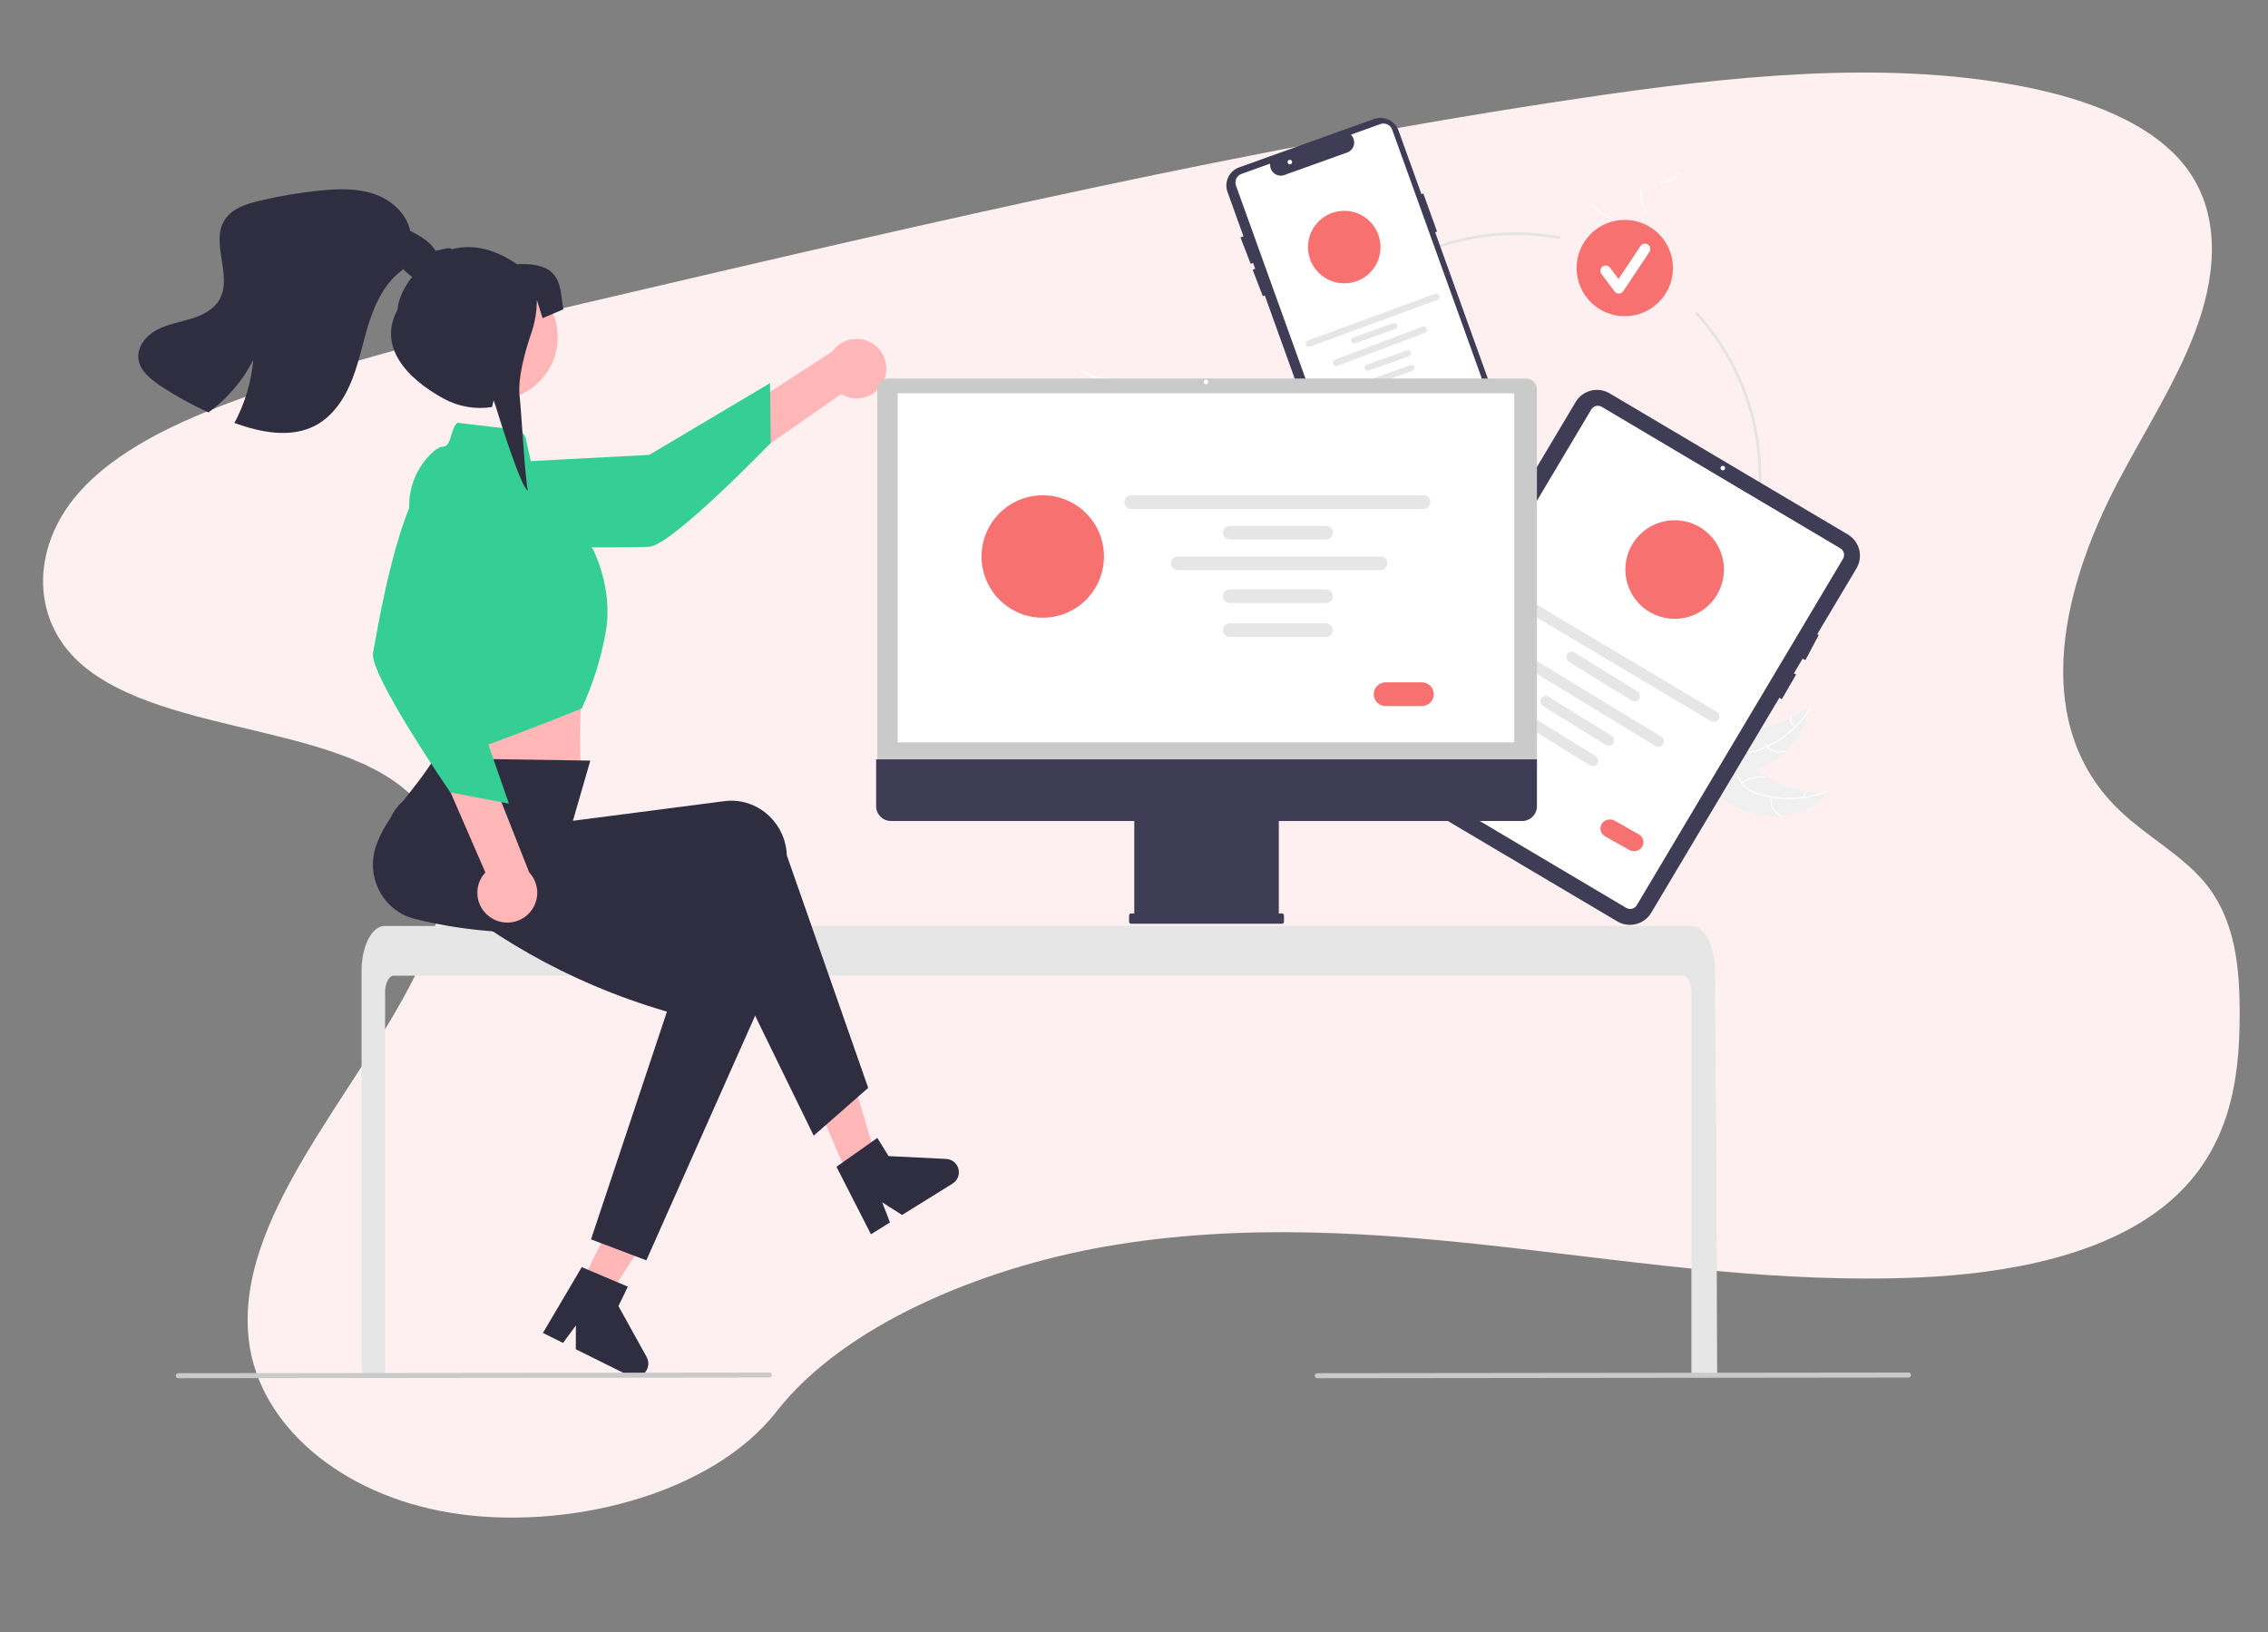 <?xml version="1.0" encoding="UTF-8"?>
<svg width="2001px" height="1440px" viewBox="0 0 2001 1440" version="1.1" xmlns="http://www.w3.org/2000/svg" xmlns:xlink="http://www.w3.org/1999/xlink">
    <rect x="0" y="0" width="2001" height="1440" fill="#808080" stroke="none"/>
    <title>Start</title>
    <g id="Start" stroke="none" stroke-width="1" fill="none" fill-rule="evenodd">
        <path d="M1040.296,302.914 C917.899,324.615 795.674,315.312 678.096,301.78 C560.518,288.249 443.232,270.579 320.784,275.905 C242.016,279.324 154.295,295.698 99.297,343.293 C46.356,389.069 38.107,450.843 38,506.606 C37.867,548.55 41.331,591.952 69.662,625.367 C89.35,648.543 119.653,665.152 142.479,686.547 C221.899,760.862 197.752,877.877 145.635,977.366 C121.179,1024.042 91.27,1069.945 74.618,1117.719 C57.966,1165.493 55.754,1216.686 85.56,1255.643 C115.023,1294.061 172.148,1315.905 231.794,1327.188 C352.768,1350.112 487.547,1335.879 617.952,1316.589 C906.546,1273.889 1192.173,1207.096 1477.182,1140.464 C1582.635,1115.794 1688.552,1091.016 1790.146,1055.46 C1846.568,1035.667 1904.019,1011.033 1940.462,972.687 C1986.766,924.104 1987.932,857.652 1943.309,817.939 C1868.434,751.361 1698.961,766.134 1641.047,690.019 C1609.183,648.111 1623.057,591.196 1648.421,540.921 C1702.803,433.101 1807.913,326.576 1794.296,219.08 C1784.898,145.304 1713.196,84.251 1617.089,68.344 C1516.352,51.682 1386.976,83.279 1328.976,157.522 C1269.346,234.015 1148.373,283.768 1040.296,302.914 Z" id="Path-Copy-3" fill="#FEF0F0" fill-rule="nonzero" transform="translate(1007, 701.5) rotate(-180) translate(-1007, -701.5) "></path>
        <g id="Group" transform="translate(122, 103.491)" fill-rule="nonzero">
            <g id="Laptop2-Copy-2" transform="translate(0, 63.509)">
                <polygon id="Path" fill="#FFB6B6" points="634.177 889 658 878.229 628.163 778 593 793.895"></polygon>
                <path d="M616,862.447 L652.032,837 L661.977,853.033 L712.793,855.533 C717.944,855.786 722.332,859.36 723.624,864.354 C724.915,869.347 722.809,874.601 718.426,877.319 L673.879,904.956 L656.364,893.861 L663.203,911.58 L646.407,922 L616,862.447 Z" id="Path" fill="#2F2E41"></path>
                <path d="M1370.272,708.562 C1370.272,700.445 1366.874,693.857 1362.702,693.842 L225.354,693.842 C221.163,693.857 217.784,700.445 217.765,708.562 L217.765,1042.704 C217.766,1044.266 216.288,1045.572 214.351,1045.723 C211.298,1045.958 208.245,1046.177 205.193,1046.38 C205.117,1046.38 205.042,1046.395 204.966,1046.395 C203.305,1046.516 201.644,1046.607 199.983,1046.713 L199.964,1046.713 C199.109,1045.445 198.265,1044.167 197.43,1042.877 C197.148,1042.443 197,1041.96 197,1041.47 L197,689.465 C197,687.224 197.113,684.968 197.302,682.741 C197.572,679.684 198.044,676.641 198.718,673.625 C201.908,659.556 209.119,650.03 217.312,650 L1370.725,650 C1371.92,650.006 1373.102,650.207 1374.198,650.591 C1375.808,651.162 1377.264,651.98 1378.483,652.999 C1380.139,654.379 1381.555,655.933 1382.693,657.617 C1386.733,663.327 1389.621,671.838 1390.64,681.742 C1390.64,681.833 1390.659,681.924 1390.659,682.014 C1390.923,684.468 1391.056,686.967 1391.037,689.465 L1391.301,721.919 L1391.471,741.273 L1391.981,802.001 L1392.169,823.566 L1393,1044.971 L1393,1044.971 C1393,1046.644 1391.31,1048 1389.225,1048 L1374.047,1048 C1371.962,1048 1370.272,1046.644 1370.272,1044.971 L1370.272,708.562 Z" id="Path" fill="#E6E6E6"></path>
                <path d="M658.083,168.091 C655.237,175.27 649.364,180.817 642.045,183.239 C634.726,185.662 626.712,184.711 620.159,180.643 L447.76,301 L443,253.036 L612.51,142.978 C620.229,132.163 634.8,128.843 646.427,135.25 C658.054,141.657 663.061,155.766 658.083,168.091 L658.083,168.091 Z" id="Path" fill="#FFB6B6"></path>
                <path d="M271.887,243.737 C271.887,243.737 253.139,271.473 282.559,296.018 C311.978,320.563 431.222,315.68 450.466,315.469 C469.709,315.258 558,223.813 558,223.813 L557.422,171 L450.823,234.328 L271.887,243.737 Z" id="Path" fill="#35CF96"></path>
                <path d="M260.907,426.716 L262.79,462.512 C262.79,462.512 257.234,494.22 261.803,501.063 C266.338,507.871 390.862,518 390.862,518 C390.862,518 386.958,464.615 394,426 L260.907,426.716 Z" id="Path" fill="#FFB6B6"></path>
                <path d="M644,792.826 L595.9,835 L501.628,641.88 C408.144,657.984 319.951,663.143 243.668,643.662 C217.84,637.157 202.052,610.445 208.405,583.998 C208.702,582.762 209.045,581.539 209.435,580.329 C218.565,552.428 242.463,532.687 261.292,502 L398.823,504.093 L383.461,557.181 L517.063,539.865 C543.931,536.382 568.469,555.862 571.87,583.373 C572.049,584.826 572.167,586.284 572.222,587.749 L644,792.826 Z" id="Path" fill="#2F2E41"></path>
                <circle id="Oval" fill="#FFB6B6" cx="314.5" cy="130.5" r="55.5"></circle>
                <path d="M281.598,206 L332.949,212.034 C337.389,212.556 341.008,215.833 341.962,220.195 L350.129,257.521 L401.037,317.403 C401.037,317.403 419.317,351.639 412.462,390.441 C408.337,413.806 401.2,436.539 391.229,458.073 C391.229,458.073 266.035,509.216 261.465,502.369 C256.895,495.522 255.411,464.42 255.411,464.42 L239.305,285.437 C237.438,266.342 244.216,247.414 257.783,233.833 C261.847,229.841 265.858,227.046 269.122,227.046 C276.496,226.797 275.55,210.221 281.598,206 Z" id="Path" fill="#35CF96"></path>
                <polygon id="Path" fill="#FFB6B6" points="391 965.288 414.772 977 472 888.286 436.913 871"></polygon>
                <path d="M448.242,945 L399.427,926.495 L466.424,725.573 C375.405,698.927 306.75,656.007 246.805,605.062 C226.469,587.894 211.218,565.847 228.537,544.964 C229.347,543.987 230.193,543.043 231.074,542.131 C251.525,521.166 303.429,525.2 333.814,506 L401.769,578.444 L397.511,597.85 L525.087,641.032 C550.743,649.716 564.223,677.931 555.194,704.052 C554.717,705.432 554.182,706.789 553.588,708.124 L448.242,945 Z" id="Path" fill="#2F2E41"></path>
                <path d="M391.27,951 L431.934,968.209 L423.642,985.349 L448.496,1030.248 C451.016,1034.799 450.32,1040.481 446.779,1044.271 C443.237,1048.061 437.673,1049.079 433.045,1046.784 L386.008,1023.452 L386.103,1002.477 L374.735,1017.861 L357,1009.064 L391.27,951 Z" id="Path" fill="#2F2E41"></path>
                <path d="M311.053,642.637 C304.544,638.407 300.247,631.518 299.32,623.825 C298.393,616.132 300.93,608.425 306.248,602.777 L222,409 L270.236,413.837 L344.907,602.721 C354.029,612.475 354.395,627.492 345.758,637.675 C337.12,647.859 322.211,649.99 311.053,642.637 L311.053,642.637 Z" id="Path" fill="#FFB6B6"></path>
                <path d="M312.378,248.541 C312.378,248.541 289.012,224.744 259.253,248.661 C229.494,272.578 210.723,390.103 207.13,408.955 C203.538,427.807 275.348,532.148 275.348,532.148 L327,542 L286.242,425.308 L312.378,248.541 Z" id="Path" fill="#35CF96"></path>
                <path d="M1561.755,1048.428 L1040.245,1049 C1039.004,1048.996 1038,1048.006 1038,1046.786 C1038,1045.565 1039.004,1044.575 1040.245,1044.572 L1561.755,1044 C1562.996,1044.004 1564,1044.994 1564,1046.214 C1564,1047.435 1562.996,1048.425 1561.755,1048.428 L1561.755,1048.428 Z" id="Path" fill="#CACACA"></path>
                <path d="M556.755,1048.428 L35.245,1049 C34.004,1048.996 33,1048.006 33,1046.786 C33,1045.565 34.004,1044.575 35.245,1044.572 L556.755,1044 C557.996,1044.004 559,1044.994 559,1046.214 C559,1047.435 557.996,1048.425 556.755,1048.428 L556.755,1048.428 Z" id="Path" fill="#CACACA"></path>
                <path d="M255.253,80.036 C246.23,82.717 237.812,75.186 231.532,68.051 L233.764,70.694 C218.991,81.074 210.157,97.986 204.425,115.105 C198.694,132.205 195.497,150.117 189.028,166.971 C182.558,183.807 172.117,200.096 156.132,208.495 C134.719,219.744 108.483,214.629 85.708,206.513 C85.405,206.4 85.121,206.305 84.819,206.192 C94.043,189 99.692,170.126 101.427,150.702 C92.058,168.953 78.546,184.768 61.968,196.887 C47.086,190.137 32.777,182.197 19.18,173.143 C10.384,167.273 1.115,159.686 0.093,149.173 C-0.947,138.735 6.865,129.204 16.077,124.183 C25.29,119.163 35.883,117.464 45.946,114.444 C55.99,111.443 66.243,106.517 71.521,97.457 C83.684,76.62 63.216,47.233 76.269,26.924 C82.7,16.94 95.185,12.938 106.761,10.164 C124.431,5.947 142.367,2.926 160.445,1.123 C176.316,-0.462 192.716,-1.047 207.811,4.049 C222.906,9.145 236.602,20.979 239.836,36.569 C248.651,41.193 257.977,46.308 262.706,55.085 C267.435,63.842 264.806,77.205 255.253,80.036 Z" id="Path" fill="#2F2E41"></path>
                <path d="M242.203,76.477 C233.584,87.27 228.893,98.942 228.893,105.932 C210.988,138.645 236.592,166.744 269.316,184.642 C282.368,191.818 297.439,194.445 312.15,192.107 L313.52,186.265 L315.374,191.527 C315.374,191.527 336.68,261.873 343.708,266 C341.041,253.481 337.986,195.515 336.502,183.297 C334.446,166.668 341.611,141.911 346.779,126.856 C349.984,117.577 351.629,107.832 351.646,98.015 L351.646,97.586 L356.679,113.745 L375,105.932 C371.591,86.388 375,64.201 334.136,66.126 C312.035,50.931 292.572,48.616 276.585,52.926 C274.522,49.737 262.625,55.71 259.187,54.03" id="Path" fill="#2F2E41"></path>
            </g>
            <g id="Laptops-Copy-2" transform="translate(651.625, 0)">
                <path d="M690.891,57.415 C698.268,58.14 705.235,54.611 707.35,49.077 C707.554,48.534 706.478,48.262 706.273,48.805 C704.315,53.963 697.808,57.244 690.942,56.537 C690.219,56.463 690.172,57.342 690.891,57.415 L690.891,57.415 Z" id="Path" fill="#FFFFFF"></path>
                <path d="M679.272,83.585 C675.65,78.055 673.89,71.081 674.343,64.056 C674.388,63.36 673.49,63.312 673.445,64.007 C672.984,71.319 674.828,78.571 678.608,84.316 C678.969,84.863 679.631,84.129 679.272,83.585 L679.272,83.585 Z" id="Path" fill="#FFFFFF"></path>
                <path d="M648.979,88.533 C642.507,86.926 636.912,83.066 633.31,77.724 C632.953,77.195 632.105,77.747 632.461,78.275 C636.22,83.828 642.051,87.833 648.79,89.492 C649.433,89.65 649.618,88.69 648.979,88.533 L648.979,88.533 Z" id="Path" fill="#FFFFFF"></path>
                <path d="M564.375,533.509 C445.273,533.509 348.375,436.612 348.375,317.509 C348.375,198.407 445.273,101.509 564.375,101.509 C576.967,101.509 589.535,102.597 601.939,104.764 C602.36,104.837 602.71,105.129 602.857,105.53 C603.003,105.931 602.925,106.38 602.65,106.707 C602.376,107.034 601.948,107.19 601.527,107.115 C589.259,104.972 576.829,103.895 564.375,103.896 C446.589,103.896 350.762,199.722 350.762,317.509 C350.762,435.296 446.589,531.123 564.375,531.123 C682.162,531.123 777.989,435.296 777.989,317.509 C778.041,264.271 758.162,212.941 722.264,173.626 C721.825,173.138 721.861,172.387 722.346,171.945 C722.832,171.503 723.583,171.535 724.028,172.018 C760.327,211.772 780.429,263.676 780.375,317.509 C780.375,436.612 683.478,533.509 564.375,533.509 Z" id="Path" fill="#E4E4E4"></path>
                <circle id="Oval" fill="#F77171" cx="659.875" cy="133.009" r="42.5"></circle>
                <path d="M654.612,155.509 C653.131,155.509 651.738,154.812 650.85,153.628 L639.316,138.247 C638.308,136.903 638.093,135.123 638.753,133.578 C639.414,132.033 640.848,130.957 642.516,130.756 C644.184,130.555 645.832,131.26 646.84,132.604 L654.386,142.665 L673.767,113.592 C675.211,111.44 678.124,110.862 680.281,112.3 C682.437,113.737 683.024,116.649 681.593,118.81 L658.525,153.415 C657.678,154.685 656.268,155.465 654.743,155.508 C654.699,155.509 654.655,155.509 654.612,155.509 Z" id="Path" fill="#FFFFFF"></path>
                <path d="M558.375,284.135 L492.583,101.429 L494.251,100.83 L482.151,67.226 L480.483,67.825 L460.281,11.728 C458.758,7.497 455.613,4.043 451.538,2.127 C447.463,0.21 442.793,-0.012 438.554,1.509 L319.615,44.185 C315.376,45.706 311.916,48.846 309.996,52.913 C308.076,56.981 307.853,61.643 309.376,65.874 L323.461,104.988 L320.825,106.001 L329.816,129.307 L331.927,128.496 L333.793,133.68 L331.548,134.544 L340.539,157.85 L342.259,157.188 L407.47,338.281 C408.987,342.518 412.131,345.977 416.208,347.895 C420.285,349.813 424.96,350.031 429.198,348.501 L548.137,305.824 C556.956,302.649 561.536,292.946 558.375,284.135 L558.375,284.135 Z" id="Path" fill="#3F3D56"></path>
                <path d="M423.501,340.509 C420.075,340.502 417.019,338.354 415.857,335.137 L316.856,60.301 C315.339,56.086 317.532,51.441 321.756,49.925 L347.03,40.86 L346.992,41.742 C346.86,44.853 348.289,47.825 350.802,49.669 C353.316,51.513 356.585,51.988 359.521,50.935 L415.611,30.816 C418.357,29.56 420.34,27.075 420.951,24.124 C421.556,21.221 420.733,18.204 418.737,16.008 L418.145,15.351 L444.251,5.987 C448.475,4.478 453.126,6.665 454.65,10.876 L549.106,273.093 C553.119,284.277 547.303,296.593 536.104,300.625 L426.256,340.027 C425.372,340.345 424.441,340.509 423.501,340.509 L423.501,340.509 Z" id="Path" fill="#FFFFFF"></path>
                <circle id="Oval" fill="#F77171" cx="412.375" cy="114.509" r="32"></circle>
                <path d="M494.504,161.128 L382.178,202.336 C381.224,202.689 380.157,202.494 379.382,201.826 C378.606,201.157 378.24,200.117 378.421,199.097 C378.602,198.078 379.303,197.235 380.259,196.886 L492.585,155.678 C494.058,155.142 495.678,155.924 496.207,157.426 C496.736,158.928 495.975,160.584 494.504,161.128 L494.504,161.128 Z" id="Path" fill="#E6E6E6"></path>
                <path d="M457.569,186.739 L422.032,199.349 C421.114,199.676 420.089,199.495 419.343,198.873 C418.598,198.251 418.245,197.284 418.419,196.335 C418.593,195.387 419.267,194.603 420.186,194.278 L455.723,181.669 C457.141,181.166 458.704,181.893 459.214,183.293 C459.724,184.693 458.987,186.236 457.569,186.739 Z" id="Path" fill="#E6E6E6"></path>
                <path d="M469.569,210.74 L434.028,223.35 C433.11,223.676 432.086,223.494 431.342,222.872 C430.598,222.25 430.246,221.284 430.419,220.337 C430.592,219.389 431.264,218.605 432.181,218.28 L467.722,205.669 C469.141,205.166 470.704,205.893 471.214,207.293 C471.724,208.693 470.987,210.236 469.569,210.74 L469.569,210.74 Z" id="Path" fill="#E6E6E6"></path>
                <path d="M472.564,223.74 L437.033,236.348 C436.115,236.677 435.09,236.496 434.344,235.874 C433.597,235.252 433.245,234.284 433.419,233.335 C433.593,232.387 434.268,231.602 435.188,231.279 L470.718,218.67 C471.636,218.342 472.662,218.523 473.407,219.145 C474.153,219.767 474.506,220.735 474.332,221.683 C474.157,222.632 473.483,223.416 472.564,223.74 L472.564,223.74 Z" id="Path" fill="#E6E6E6"></path>
                <path d="M483.516,190.205 L406.13,219.334 C405.187,219.691 404.135,219.494 403.369,218.817 C402.603,218.14 402.242,217.086 402.42,216.053 C402.599,215.021 403.291,214.167 404.235,213.814 L481.621,184.685 C482.563,184.327 483.616,184.524 484.382,185.202 C485.147,185.879 485.509,186.933 485.33,187.965 C485.152,188.998 484.46,189.852 483.516,190.205 L483.516,190.205 Z" id="Path" fill="#E6E6E6"></path>
                <path d="M468.193,251.922 L454.813,256.254 C452.313,257.061 449.559,255.892 448.66,253.64 C447.762,251.389 449.059,248.908 451.558,248.097 L464.938,243.765 C467.438,242.957 470.192,244.127 471.09,246.378 C471.989,248.63 470.692,251.111 468.193,251.922 L468.193,251.922 Z" id="Path" fill="#F77171"></path>
                <circle id="Oval" fill="#FFFFFF" cx="364.375" cy="39.509" r="2"></circle>
                <path d="M180.582,222.665 C187.621,227.972 196.583,230.652 205.682,230.171 C206.583,230.122 206.618,231.407 205.717,231.456 C196.248,231.94 186.927,229.134 179.616,223.597 C178.919,223.068 179.889,222.14 180.582,222.665 L180.582,222.665 Z" id="Path" fill="#FFFFFF"></path>
                <path d="M774.171,614.395 C796.906,619.972 823.421,614.669 838.375,596.65 C812.922,596.298 788.413,586.949 769.185,570.256 C761.793,563.792 754.245,555.832 744.432,555.518 C738.327,555.323 732.462,558.306 727.94,562.415 C723.418,566.524 720.034,571.708 716.702,576.831 L715.375,577.583 C731.999,594.073 751.436,608.817 774.171,614.395 Z" id="Path" fill="#F0F0F0"></path>
                <path d="M837.607,594.577 C819.484,601.335 799.642,602.34 780.9,597.449 C776.846,596.466 772.977,594.865 769.433,592.704 C766.051,590.49 763.337,587.431 761.573,583.845 C759.86,580.534 758.499,576.953 755.992,574.107 C753.352,571.198 749.567,569.528 745.588,569.518 C740.687,569.38 736.027,570.972 731.526,572.684 C726.528,574.584 721.368,576.636 715.896,576.196 C715.233,576.143 715.187,577.152 715.849,577.205 C725.37,577.969 733.411,571.65 742.645,570.647 C746.954,570.179 751.433,570.978 754.574,574.092 C757.321,576.815 758.727,580.506 760.432,583.873 C762.1,587.396 764.626,590.466 767.788,592.815 C771.207,595.145 775.008,596.89 779.026,597.973 C788.033,600.555 797.399,601.736 806.781,601.474 C817.49,601.232 828.079,599.202 838.088,595.471 C838.707,595.239 838.223,594.347 837.607,594.577 L837.607,594.577 Z" id="Path" fill="#FFFFFF"></path>
                <path d="M788.47,600.025 C787.744,607.401 791.274,614.369 796.808,616.484 C797.35,616.688 797.623,615.612 797.079,615.407 C791.922,613.449 788.64,606.942 789.347,600.076 C789.421,599.353 788.543,599.306 788.47,600.024 L788.47,600.025 Z" id="Path" fill="#FFFFFF"></path>
                <path d="M763.3,587.406 C768.83,583.784 775.803,582.024 782.829,582.477 C783.525,582.522 783.573,581.624 782.878,581.579 C775.566,581.118 768.314,582.962 762.569,586.742 C762.021,587.103 762.755,587.765 763.3,587.406 L763.3,587.406 Z" id="Path" fill="#FFFFFF"></path>
                <path d="M818.37,601.027 C818.172,598.455 819.235,595.953 821.199,594.368 C821.696,593.97 821.035,593.226 820.542,593.622 C818.381,595.383 817.203,598.139 817.396,600.981 C817.392,601.257 817.596,601.488 817.861,601.509 C818.129,601.52 818.356,601.305 818.37,601.027 L818.37,601.027 Z" id="Path" fill="#FFFFFF"></path>
                <path d="M821.375,520.509 C821.042,520.755 820.708,521.001 820.367,521.244 C815.866,524.524 811.11,527.43 806.143,529.932 C805.762,530.132 805.373,530.328 804.988,530.516 C792.96,536.416 779.952,540.007 766.626,541.109 C761.323,541.542 755.995,541.567 750.689,541.184 C743.36,540.654 735.455,539.49 728.584,541.381 C727.864,541.571 727.158,541.805 726.467,542.082 L712.959,577.892 C712.968,577.989 712.97,578.083 712.979,578.18 L712.375,579.585 C712.648,579.624 712.931,579.659 713.203,579.698 C713.361,579.721 713.522,579.737 713.68,579.76 C713.786,579.773 713.893,579.786 713.988,579.804 C714.023,579.808 714.058,579.812 714.086,579.814 C714.181,579.832 714.271,579.838 714.358,579.853 C715.941,580.051 717.528,580.238 719.119,580.414 C719.127,580.417 719.127,580.417 719.138,580.412 C731.25,581.872 743.49,581.875 755.603,580.421 C755.964,580.373 756.332,580.328 756.7,580.263 C762.102,579.51 767.435,578.313 772.645,576.682 C775.495,575.78 778.297,574.733 781.042,573.544 C788.129,570.46 794.692,566.268 800.489,561.122 C812.046,550.864 820.226,536.984 821.304,521.679 C821.332,521.288 821.356,520.904 821.375,520.509 Z" id="Path" fill="#F0F0F0"></path>
                <path d="M823.37,520.766 C813.132,537.072 798.011,549.74 780.156,556.972 C776.34,558.597 772.291,559.611 768.159,559.977 C764.122,560.203 760.098,559.345 756.506,557.492 C753.121,555.831 749.852,553.741 746.122,552.932 C742.248,552.151 738.225,553.059 735.063,555.427 C731.092,558.244 728.371,562.318 725.848,566.395 C723.048,570.921 720.21,575.667 715.602,578.58 C715.044,578.933 715.625,579.777 716.182,579.425 C724.2,574.357 726.71,564.43 733.42,558.101 C736.551,555.148 740.592,553.119 744.988,553.767 C748.832,554.333 752.206,556.485 755.618,558.196 C759.096,560.055 762.977,561.035 766.922,561.05 C771.06,560.896 775.141,560.039 778.991,558.517 C787.713,555.229 795.863,550.591 803.143,544.773 C811.488,538.179 818.643,530.208 824.298,521.204 C824.648,520.646 823.718,520.212 823.37,520.766 L823.37,520.766 Z" id="Path" fill="#FFFFFF"></path>
                <path d="M783.451,553.353 C786.965,559.399 794.407,562.047 801.03,559.607 C801.679,559.366 801.329,558.362 800.68,558.604 C794.514,560.888 787.579,558.405 784.34,552.754 C783.998,552.16 783.112,552.763 783.451,553.353 Z" id="Path" fill="#FFFFFF"></path>
                <path d="M757.351,556.113 C758.959,549.641 762.818,544.046 768.161,540.444 C768.69,540.087 768.138,539.239 767.609,539.595 C762.057,543.354 758.051,549.185 756.393,555.924 C756.235,556.567 757.195,556.752 757.351,556.113 L757.351,556.113 Z" id="Path" fill="#FFFFFF"></path>
                <path d="M809.26,535.765 C807.003,533.936 806.177,531.413 807.062,529.052 C807.287,528.456 805.976,528.284 805.752,528.876 C804.792,531.487 805.694,534.27 808.161,536.307 C808.376,536.518 808.781,536.572 809.087,536.431 C809.389,536.281 809.466,535.984 809.26,535.765 L809.26,535.765 Z" id="Path" fill="#FFFFFF"></path>
                <path d="M864.316,397.949 L829.667,456.084 L830.984,456.777 L819.251,478.956 L816.808,477.667 L809.098,490.595 L811.013,491.694 L798.442,513.396 L796.263,512.143 L683.204,701.852 C677.03,712.19 663.628,715.592 653.248,709.456 L443.065,584.937 C432.696,578.783 429.283,565.419 435.438,555.07 L616.551,251.166 C622.725,240.829 636.127,237.427 646.507,243.562 L856.69,368.082 C867.054,374.24 870.465,387.599 864.316,397.949 L864.316,397.949 Z" id="Path" fill="#3F3D56"></path>
                <path d="M661.219,697.569 L450.664,572.701 C447.474,570.804 446.424,566.688 448.317,563.5 L630.314,257.791 C632.214,254.608 636.338,253.56 639.532,255.449 L850.087,380.318 C853.277,382.215 854.326,386.33 852.433,389.518 L670.437,695.227 C668.537,698.411 664.413,699.459 661.219,697.569 Z" id="Path" fill="#FFFFFF"></path>
                <circle id="Oval" fill="#FFFFFF" cx="746.375" cy="309.509" r="2"></circle>
                <path d="M736.038,532.819 L560.762,428.543 C559.266,427.661 558.356,426.045 558.375,424.307 C558.395,422.569 559.342,420.974 560.857,420.126 C562.372,419.278 564.224,419.306 565.713,420.2 L740.989,524.476 C742.484,525.358 743.395,526.974 743.375,528.712 C743.356,530.449 742.409,532.044 740.894,532.892 C739.379,533.74 737.526,533.712 736.037,532.819 L736.038,532.819 Z" id="Path" fill="#E6E6E6"></path>
                <path d="M666.308,514.829 L610.664,480.533 C609.227,479.648 608.355,478.034 608.375,476.301 C608.397,474.567 609.308,472.977 610.765,472.129 C612.223,471.281 614.006,471.305 615.443,472.191 L671.087,506.486 C672.524,507.372 673.396,508.985 673.375,510.718 C673.354,512.451 672.443,514.042 670.986,514.889 C669.528,515.737 667.745,515.714 666.308,514.829 L666.308,514.829 Z" id="Path" fill="#E6E6E6"></path>
                <path d="M643.308,553.829 L587.663,519.533 C585.443,518.164 584.713,515.187 586.032,512.884 C587.352,510.58 590.221,509.822 592.442,511.19 L648.087,545.486 C649.524,546.372 650.396,547.985 650.375,549.718 C650.354,551.451 649.443,553.042 647.986,553.889 C646.528,554.737 644.745,554.714 643.308,553.829 L643.308,553.829 Z" id="Path" fill="#E6E6E6"></path>
                <path d="M629.295,571.819 L573.672,537.535 C572.232,536.652 571.356,535.038 571.375,533.302 C571.395,531.567 572.307,529.975 573.767,529.127 C575.227,528.28 577.013,528.306 578.449,529.196 L634.072,563.48 C635.515,564.361 636.394,565.976 636.375,567.713 C636.356,569.451 635.443,571.045 633.981,571.893 C632.519,572.741 630.732,572.712 629.295,571.819 L629.295,571.819 Z" id="Path" fill="#E6E6E6"></path>
                <path d="M687.149,554.814 L566.694,481.581 C564.44,480.198 563.703,477.211 565.046,474.899 C566.388,472.587 569.305,471.821 571.57,473.185 L692.024,546.418 C693.497,547.306 694.394,548.932 694.375,550.681 C694.356,552.43 693.424,554.035 691.932,554.889 C690.439,555.742 688.615,555.714 687.149,554.814 L687.149,554.814 Z" id="Path" fill="#E6E6E6"></path>
                <path d="M663.727,646.389 L642.463,634.345 C638.495,632.091 637.191,627.199 639.551,623.414 C641.911,619.628 647.041,618.381 651.015,620.626 L672.279,632.669 C676.254,634.92 677.561,639.816 675.2,643.605 C672.838,647.393 667.702,648.64 663.727,646.389 L663.727,646.389 Z" id="Path" fill="#F77171"></path>
                <circle id="Oval" fill="#F77171" cx="703.875" cy="399.009" r="43.5"></circle>
                <path d="M0.375,575.509 L582.375,575.509 L582.375,239.991 C582.369,234.757 578.109,230.515 572.853,230.509 L9.898,230.509 C4.641,230.515 0.381,234.757 0.375,239.991 L0.375,575.509 Z" id="Path" fill="#CACACA"></path>
                <rect id="Rectangle" fill="#FFFFFF" x="18.375" y="243.509" width="544" height="308"></rect>
                <path d="M-0.625,566.509 L-0.625,607.838 C-0.625,611.298 0.757,614.616 3.216,617.063 C5.676,619.51 9.011,620.884 12.489,620.884 L227.11,620.884 L227.11,702.447 L224.259,702.447 C223.807,702.447 223.373,702.625 223.054,702.943 C222.735,703.261 222.555,703.692 222.555,704.142 L222.555,709.815 C222.555,710.264 222.734,710.695 223.054,711.013 C223.373,711.331 223.807,711.509 224.259,711.509 L357.492,711.509 C357.944,711.509 358.377,711.331 358.697,711.013 C359.016,710.695 359.196,710.264 359.196,709.815 L359.196,704.142 C359.196,703.692 359.016,703.261 358.697,702.943 C358.377,702.625 357.944,702.447 357.492,702.447 L354.641,702.447 L354.641,620.884 L569.261,620.884 C572.739,620.884 576.075,619.51 578.534,617.063 C580.994,614.616 582.375,611.298 582.375,607.838 L582.375,566.509 L-0.625,566.509 Z" id="Path" fill="#3F3D56"></path>
                <path d="M482.249,345.509 L224.502,345.509 C221.118,345.509 218.375,342.823 218.375,339.509 C218.375,336.196 221.118,333.509 224.502,333.509 L482.249,333.509 C485.632,333.509 488.375,336.196 488.375,339.509 C488.375,342.823 485.632,345.509 482.249,345.509 L482.249,345.509 Z" id="Path" fill="#E6E6E6"></path>
                <path d="M396.251,372.509 L311.5,372.509 C308.117,372.509 305.375,369.823 305.375,366.509 C305.375,363.196 308.117,360.509 311.5,360.509 L396.251,360.509 C399.633,360.509 402.375,363.196 402.375,366.509 C402.375,369.823 399.633,372.509 396.251,372.509 L396.251,372.509 Z" id="Path" fill="#E6E6E6"></path>
                <path d="M396.251,428.509 L311.5,428.509 C308.117,428.509 305.375,425.823 305.375,422.509 C305.375,419.196 308.117,416.509 311.5,416.509 L396.251,416.509 C399.633,416.509 402.375,419.196 402.375,422.509 C402.375,425.823 399.633,428.509 396.251,428.509 Z" id="Path" fill="#E6E6E6"></path>
                <path d="M396.251,458.509 L311.5,458.509 C309.312,458.509 307.29,457.366 306.196,455.509 C305.102,453.653 305.102,451.366 306.196,449.509 C307.29,447.653 309.312,446.509 311.5,446.509 L396.251,446.509 C399.633,446.509 402.375,449.196 402.375,452.509 C402.375,455.823 399.633,458.509 396.251,458.509 L396.251,458.509 Z" id="Path" fill="#E6E6E6"></path>
                <path d="M444.285,399.509 L265.466,399.509 C262.102,399.509 259.375,396.823 259.375,393.509 C259.375,390.196 262.102,387.509 265.466,387.509 L444.285,387.509 C447.649,387.509 450.375,390.196 450.375,393.509 C450.375,396.823 447.649,399.509 444.285,399.509 Z" id="Path" fill="#E6E6E6"></path>
                <path d="M480.679,519.509 L449.072,519.509 C443.164,519.509 438.375,514.808 438.375,509.009 C438.375,503.21 443.164,498.509 449.072,498.509 L480.679,498.509 C486.586,498.509 491.375,503.21 491.375,509.009 C491.375,514.808 486.586,519.509 480.679,519.509 L480.679,519.509 Z" id="Path" fill="#F77171"></path>
                <circle id="Oval" fill="#F77171" cx="146.375" cy="387.509" r="54"></circle>
                <circle id="Oval" fill="#FFFFFF" cx="290.375" cy="233.509" r="2"></circle>
            </g>
        </g>
    </g>
</svg>